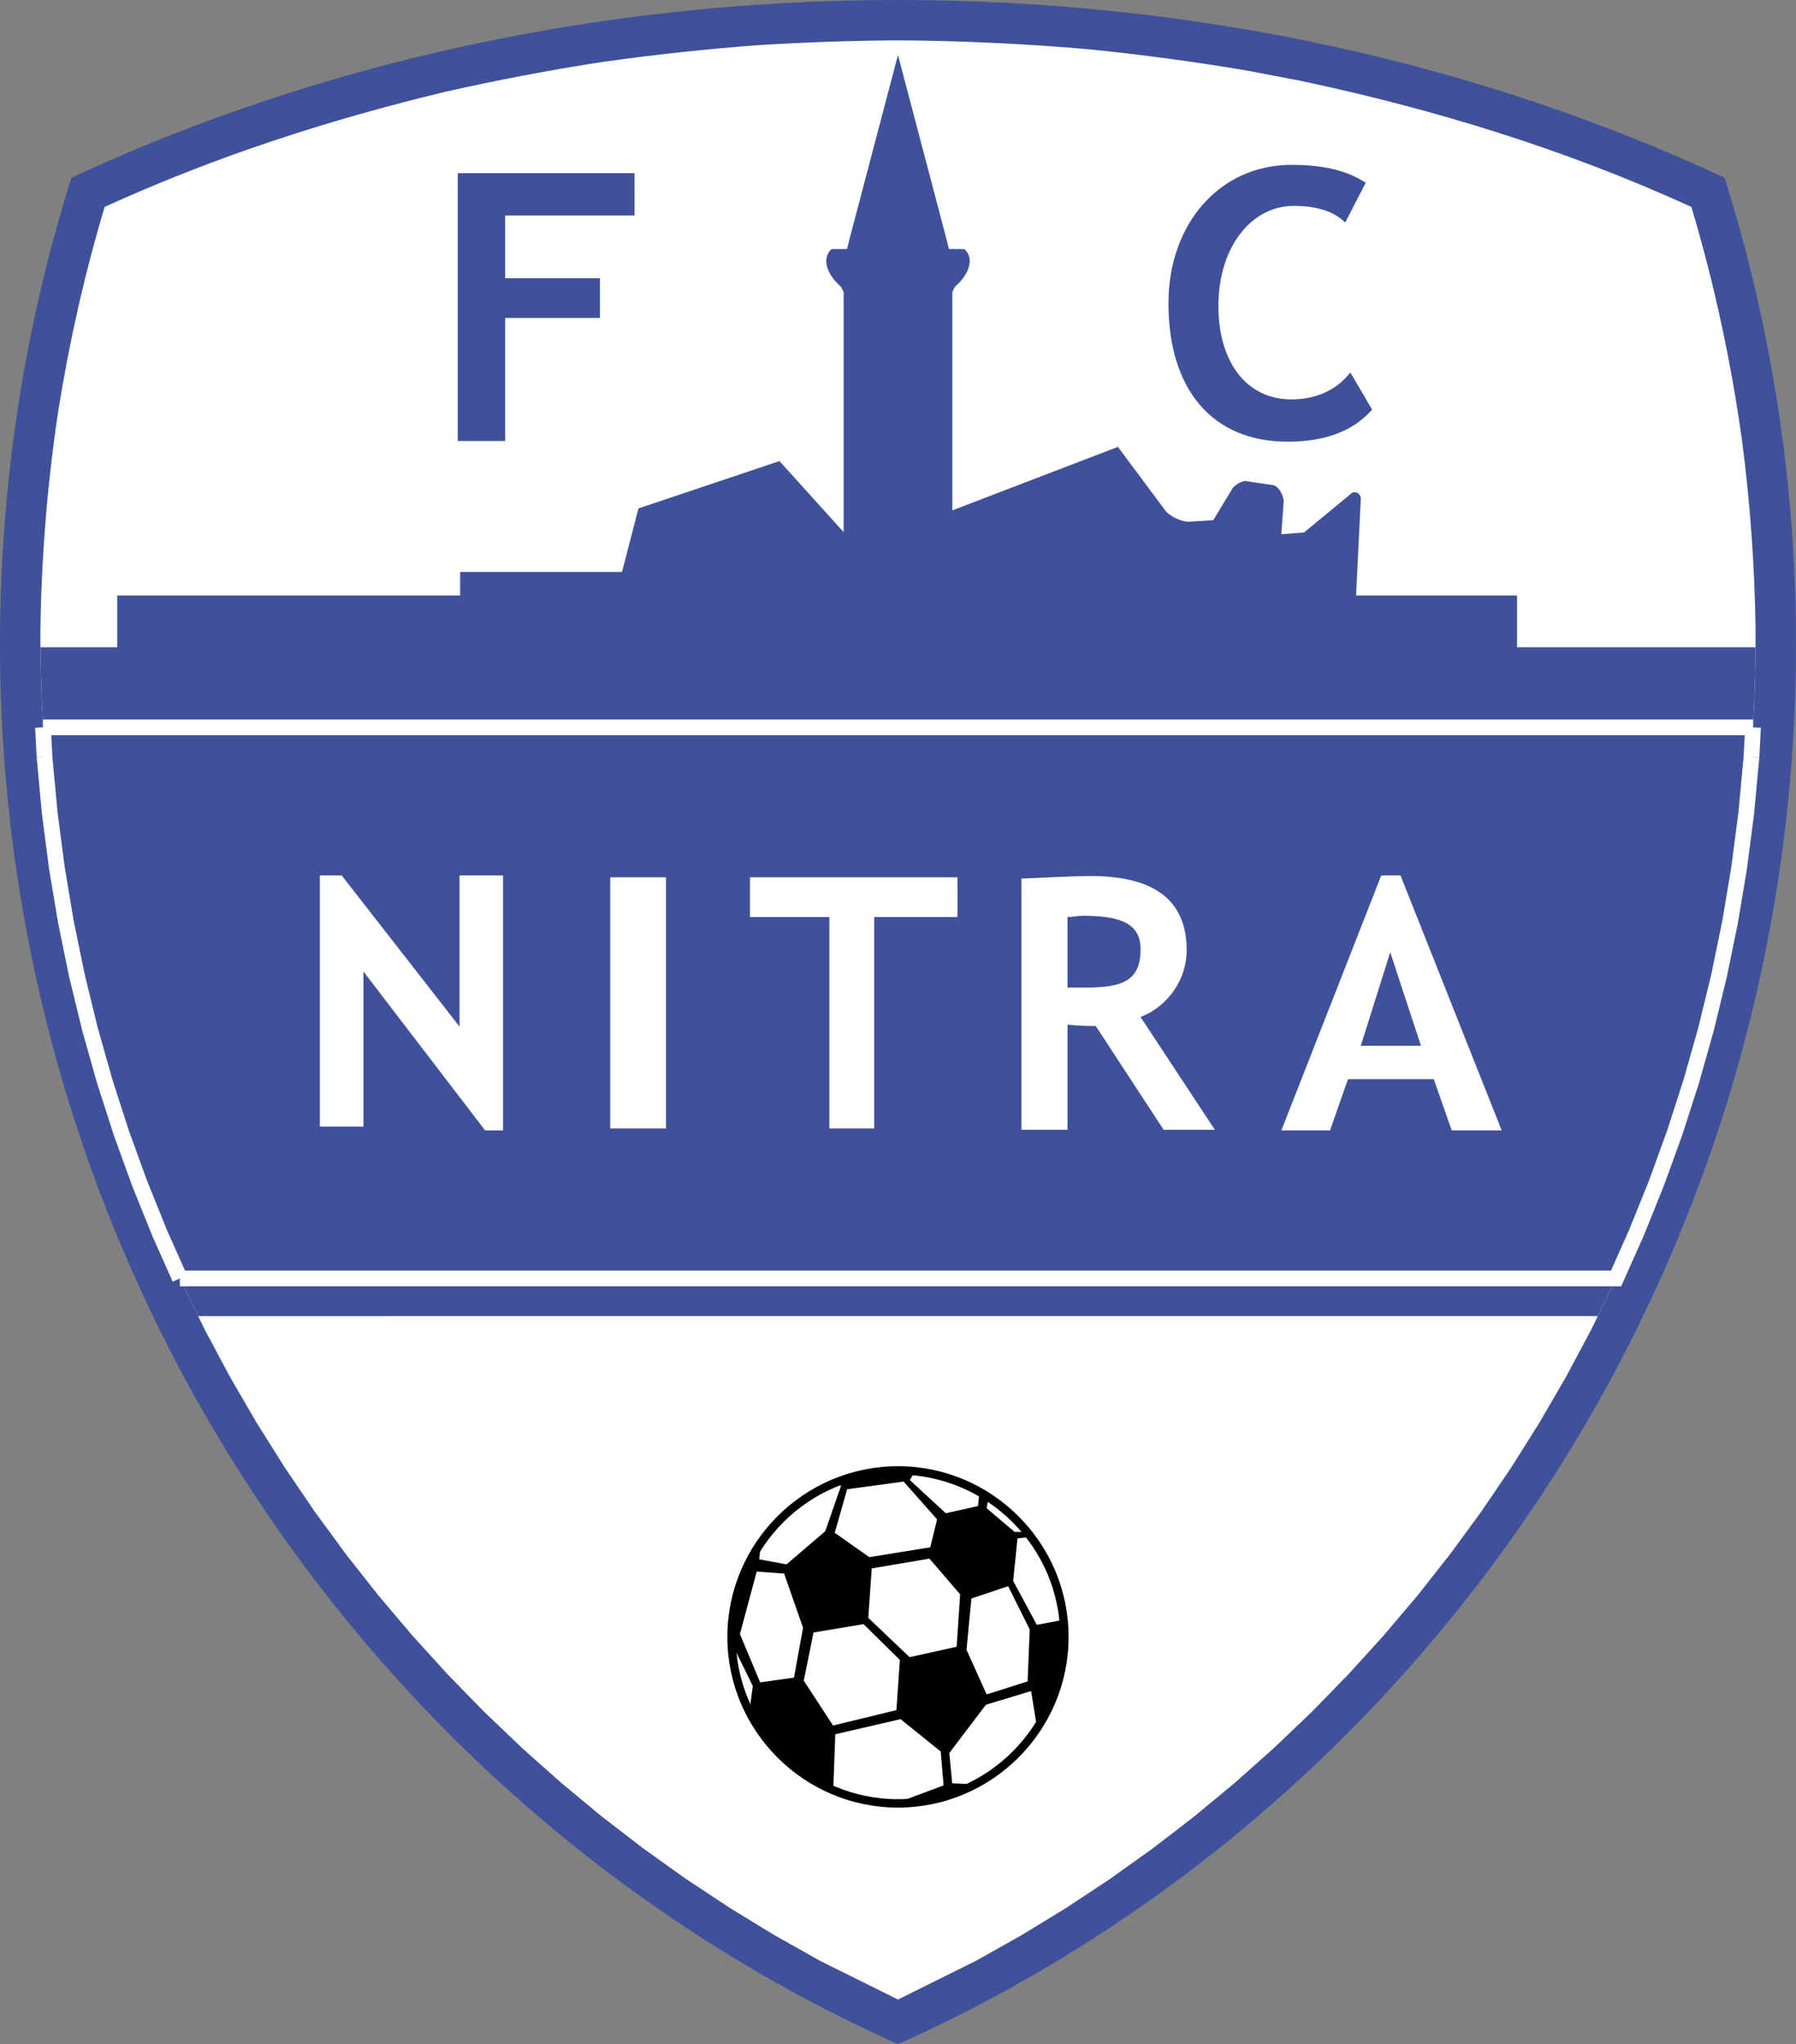 <?xml version="1.0" encoding="utf-8"?>
<!-- Generator: Adobe Illustrator 13.0.0, SVG Export Plug-In . SVG Version: 6.00 Build 14948)  -->
<!DOCTYPE svg PUBLIC "-//W3C//DTD SVG 1.0//EN" "http://www.w3.org/TR/2001/REC-SVG-20010904/DTD/svg10.dtd">
<svg version="1.0" id="Ebene_1" xmlns="http://www.w3.org/2000/svg" xmlns:xlink="http://www.w3.org/1999/xlink" x="0px" y="0px"
	 width="164.445px" height="187.087px" viewBox="0 0 164.445 187.087" enable-background="new 0 0 164.445 187.087"
	 xml:space="preserve">
<rect x="0" y="0" width="164.445" height="187.087" fill="#808080" stroke="none"/>
<path fill-rule="evenodd" clip-rule="evenodd" fill="#3F519A" d="M82.223,187.087L82.223,187.087C33.907,165.478,0,116.125,0,58.926
	C0,44.06,2.3,29.727,6.538,16.269C28.69,5.948,54.587,0,82.223,0h0c27.635,0,53.532,5.948,75.684,16.269
	c4.238,13.458,6.538,27.792,6.538,42.658C164.445,116.125,130.538,165.478,82.223,187.087L82.223,187.087z"/>
<path fill-rule="evenodd" clip-rule="evenodd" fill="#FFFFFF" d="M40.986,153.242l-3.234-3.559l-3.111-3.672l-2.984-3.787
	l-2.853-3.895l-2.719-4l-2.581-4.102l-2.439-4.199l-2.295-4.295l-2.146-4.383l-1.994-4.473l-1.84-4.557l-1.681-4.635L9.59,98.974
	l-1.353-4.787l-1.184-4.855l-1.012-4.921l-0.835-4.985L4.55,74.381l-0.473-5.1c-0.217-3.908-0.396-7.794-0.376-11.71
	c0.098-6.705,0.633-13.303,1.629-19.935c1.014-6.338,2.411-12.545,4.251-18.697c10.034-4.583,20.494-7.968,31.208-10.541
	c4.707-1.063,9.407-1.957,14.176-2.699c4.891-0.695,9.758-1.219,14.687-1.583c4.196-0.253,8.367-0.394,12.571-0.422
	c5.869,0.039,11.669,0.308,17.518,0.821c4.876,0.492,9.69,1.141,14.524,1.961l4.727,0.901c12.341,2.608,24.385,6.313,35.872,11.561
	c2.094,7,3.615,14.073,4.63,21.307c0.755,5.769,1.165,11.509,1.25,17.325c0.021,3.917-0.159,7.802-0.376,11.71l-0.473,5.1
	l-0.656,5.044l-0.835,4.985l-1.012,4.921l-1.184,4.855l-1.354,4.787l-1.519,4.713l-1.681,4.635l-1.84,4.557l-1.994,4.473
	l-2.146,4.383l-2.295,4.295l-2.439,4.199l-2.581,4.102l-2.719,4l-2.853,3.895l-2.984,3.787l-3.111,3.672l-3.234,3.559l-3.355,3.439
	l-3.472,3.314l-3.585,3.189l-3.695,3.059l-3.8,2.926l-3.904,2.787l-4.002,2.646l-4.099,2.504l-4.189,2.355l-7.135,3.543
	l-7.134-3.543l-4.19-2.355l-4.098-2.504l-4.002-2.646l-3.904-2.787l-3.8-2.926l-3.695-3.059l-3.585-3.189l-3.472-3.314
	L40.986,153.242L40.986,153.242z"/>
<path fill-rule="evenodd" clip-rule="evenodd" fill="#3F519A" d="M18.144,120.455l-1.52-3.104l-1.994-4.473l-1.84-4.557
	l-1.681-4.635L9.59,98.974l-1.353-4.787l-1.184-4.855l-1.012-4.921l-0.835-4.985L4.55,74.381l-0.473-5.1
	c-0.186-3.352-0.345-6.688-0.373-10.04h7.032V54.5h31.396v-2.155h14.821l1.507-5.814l12.911-4.331l5.873,6.5V26.781
	c-0.056-0.198-0.143-0.381-0.253-0.544c-0.821-0.721-1.337-1.566-1.337-2.338c0-0.447,0.173-0.818,0.478-1.101l1.427-0.009
	l0.223-0.91L82.22,5.033l4.439,16.846l0.223,0.91l1.427,0.009c0.305,0.283,0.478,0.654,0.478,1.101c0,0.771-0.517,1.617-1.337,2.337
	c-0.111,0.163-0.198,0.346-0.254,0.545v19.931l15.161-5.812l4.416,5.924c0.409,0.402,1.018,0.735,1.694,0.885
	c0.084,0.02,0.167,0.035,0.249,0.047l2.373-0.144l1.804-2.981c0.313-0.317,0.688-0.533,1.093-0.614l2.672,0.398
	c0.477,0.252,0.788,0.763,0.884,1.419l-0.226,3.063l2.075-0.16l4.434-3.651c0.071-0.019,0.142-0.03,0.209-0.03
	c0.291,0,0.488,0.188,0.569,0.491l-0.438,8.952h14.738v4.742h21.839c-0.028,3.353-0.188,6.688-0.373,10.04l-0.473,5.1l-0.656,5.044
	l-0.835,4.985l-1.012,4.921l-1.184,4.855l-1.354,4.787l-1.519,4.713l-1.681,4.635l-1.84,4.557l-1.994,4.473l-1.521,3.104H18.144
	L18.144,120.455z"/>
<path fill="none" stroke="#FFFFFF" stroke-width="1.439" stroke-miterlimit="2.613" d="M16.47,117.005l-1.84-4.127l-1.84-4.557
	l-1.681-4.635L9.59,98.974l-1.353-4.787l-1.184-4.855l-1.012-4.921l-0.835-4.985L4.55,74.381l-0.473-5.1 M4.078,69.281
	c-0.05-0.905-0.099-1.809-0.143-2.711 M3.935,66.57h156.576 M160.511,66.57c-0.044,0.903-0.093,1.807-0.143,2.711 M160.368,69.281
	l-0.473,5.1l-0.656,5.044l-0.835,4.985l-1.012,4.921l-1.184,4.855l-1.354,4.787l-1.519,4.713l-1.681,4.635l-1.84,4.557l-1.841,4.127
	H16.47"/>
<polygon fill-rule="evenodd" clip-rule="evenodd" fill="#3F519A" points="58.102,19.719 46.255,19.719 46.255,25.466 54.935,25.466 
	54.935,29.102 46.255,29.102 46.255,40.362 41.915,40.362 41.915,15.848 58.102,15.848 58.102,19.719 "/>
<path fill-rule="evenodd" clip-rule="evenodd" fill="#3F519A" d="M125.047,16.731l-1.877,3.636
	c-0.938-0.938-2.463-1.524-4.691-1.524c-3.988,0-6.92,3.871-6.92,9.148c0,5.161,2.58,8.562,6.686,8.562
	c2.229,0,4.104-0.821,5.396-2.463l1.994,3.401c-1.76,1.994-4.34,2.933-7.742,2.933c-6.92,0-10.907-4.809-10.907-12.667
	c0-7.272,4.691-12.667,11.26-12.667C121.06,15.089,123.287,15.559,125.047,16.731L125.047,16.731z"/>
<path fill-rule="evenodd" clip-rule="evenodd" d="M82.221,134.576c0.521,0,1.036,0.027,1.543,0.078l-0.452,0.811l3.283,3.029
	l2.956-0.658l0.127-1.303c0.287,0.162,0.567,0.334,0.844,0.514l-0.184,0.986l2.562,2.176h1.135c0.119,0.146,0.236,0.295,0.351,0.447
	l-1.223,0.146l-0.395,3.887l2.167,4.02l2.443-0.459c0.053,0.514,0.081,1.037,0.081,1.564c0,3.078-0.922,5.945-2.501,8.346
	l-0.549-3.389l-4.137,1.252l-3.35,4.416l0.263,2.768l2.093,0.105c-2.111,1.111-4.514,1.74-7.058,1.74
	c-0.077,0-0.154-0.002-0.231-0.002l4.409-1.646l-0.263-3.098l-3.678-2.965l-5.976,1.383l-0.187,5.127
	c-3.328-1.412-6.056-3.977-7.681-7.186l0.316-2.355l-1.938-3.941c-0.007-0.184-0.011-0.369-0.011-0.555
	c0-3.195,0.994-6.166,2.687-8.621l-0.146,1.52l2.495,0.461l3.545-3.031l1.445-4.15l-0.325-0.371
	C78.401,134.947,80.269,134.576,82.221,134.576L82.221,134.576z"/>
<polygon fill-rule="evenodd" clip-rule="evenodd" fill="#FFFFFF" stroke="#000000" stroke-width="0.25" stroke-miterlimit="2.613" points="
	76.286,140.339 77.467,136.189 82.786,135.464 85.938,139.023 85.281,141.724 79.569,142.646 76.286,140.339 "/>
<polygon fill-rule="evenodd" clip-rule="evenodd" fill="#FFFFFF" stroke="#000000" stroke-width="0.25" stroke-miterlimit="2.613" points="
	88.827,146.205 88.368,151.015 90.272,155.232 94.212,153.98 94.409,149.105 92.374,145.019 88.827,146.205 "/>
<polygon fill-rule="evenodd" clip-rule="evenodd" fill="#FFFFFF" stroke="#000000" stroke-width="0.25" stroke-miterlimit="2.613" points="
	73.658,148.972 72.805,153.652 69.522,154.113 67.617,149.566 69.193,143.701 71.886,143.898 73.658,148.972 "/>
<polygon fill-rule="evenodd" clip-rule="evenodd" fill="#FFFFFF" stroke="#000000" stroke-width="0.25" stroke-miterlimit="2.613" points="
	79.109,148.511 82.523,151.873 82.195,156.617 76.22,158.066 73.462,153.849 74.381,149.302 79.109,148.511 "/>
<polygon fill-rule="evenodd" clip-rule="evenodd" fill="#FFFFFF" stroke="#000000" stroke-width="0.25" stroke-miterlimit="2.613" points="
	79.7,143.437 79.372,148.117 83.246,151.806 87.712,150.818 88.04,145.875 85.15,142.515 79.7,143.437 "/>
<path fill="none" stroke="#000000" stroke-width="0.767" stroke-miterlimit="2.613" d="M82.221,134.576
	c8.393,0,15.238,6.846,15.238,15.238c0,8.395-6.846,15.238-15.238,15.238c-8.393,0-15.239-6.844-15.239-15.238
	C66.981,141.421,73.828,134.576,82.221,134.576"/>
<polygon fill-rule="evenodd" clip-rule="evenodd" fill="#FFFFFF" points="60.981,103.283 55.876,103.283 55.876,80.293 
	60.981,80.293 60.981,103.283 "/>
<polygon fill-rule="evenodd" clip-rule="evenodd" fill="#FFFFFF" points="87.667,83.93 80.043,83.93 80.043,103.283 75.938,103.283 
	75.938,83.93 68.667,83.93 68.667,80.293 87.667,80.293 87.667,83.93 "/>
<path fill-rule="evenodd" clip-rule="evenodd" fill="#FFFFFF" d="M111.234,103.4h-4.691l-6.217-9.501c-0.587,0-1.407,0-2.58-0.117
	v9.618h-4.223V80.411c0.469,0,4.457-0.234,6.334-0.234c5.864,0,8.797,2.229,8.797,6.803c0,2.698-1.76,5.161-4.223,6.099
	L111.234,103.4L111.234,103.4z M97.746,83.93v6.451c0.82,0,1.407,0,1.759,0c3.401,0,4.927-0.704,4.927-3.519
	c0-2.229-1.643-3.049-5.278-3.049C98.685,83.813,98.215,83.93,97.746,83.93L97.746,83.93z"/>
<path fill-rule="evenodd" clip-rule="evenodd" fill="#FFFFFF" d="M137.497,103.458h-4.574l-1.643-4.691h-7.858l-1.642,4.691h-4.457
	l9.148-23.341h1.759L137.497,103.458L137.497,103.458z M130.107,95.716l-2.815-8.562l-2.697,8.562H130.107L130.107,95.716z"/>
<polygon fill-rule="evenodd" clip-rule="evenodd" fill="#FFFFFF" points="46.062,103.458 44.419,103.458 33.277,88.915 
	33.277,103.107 29.289,103.107 29.289,80.118 31.283,80.118 42.074,93.958 42.074,80.118 46.062,80.118 46.062,103.458 "/>
</svg>
